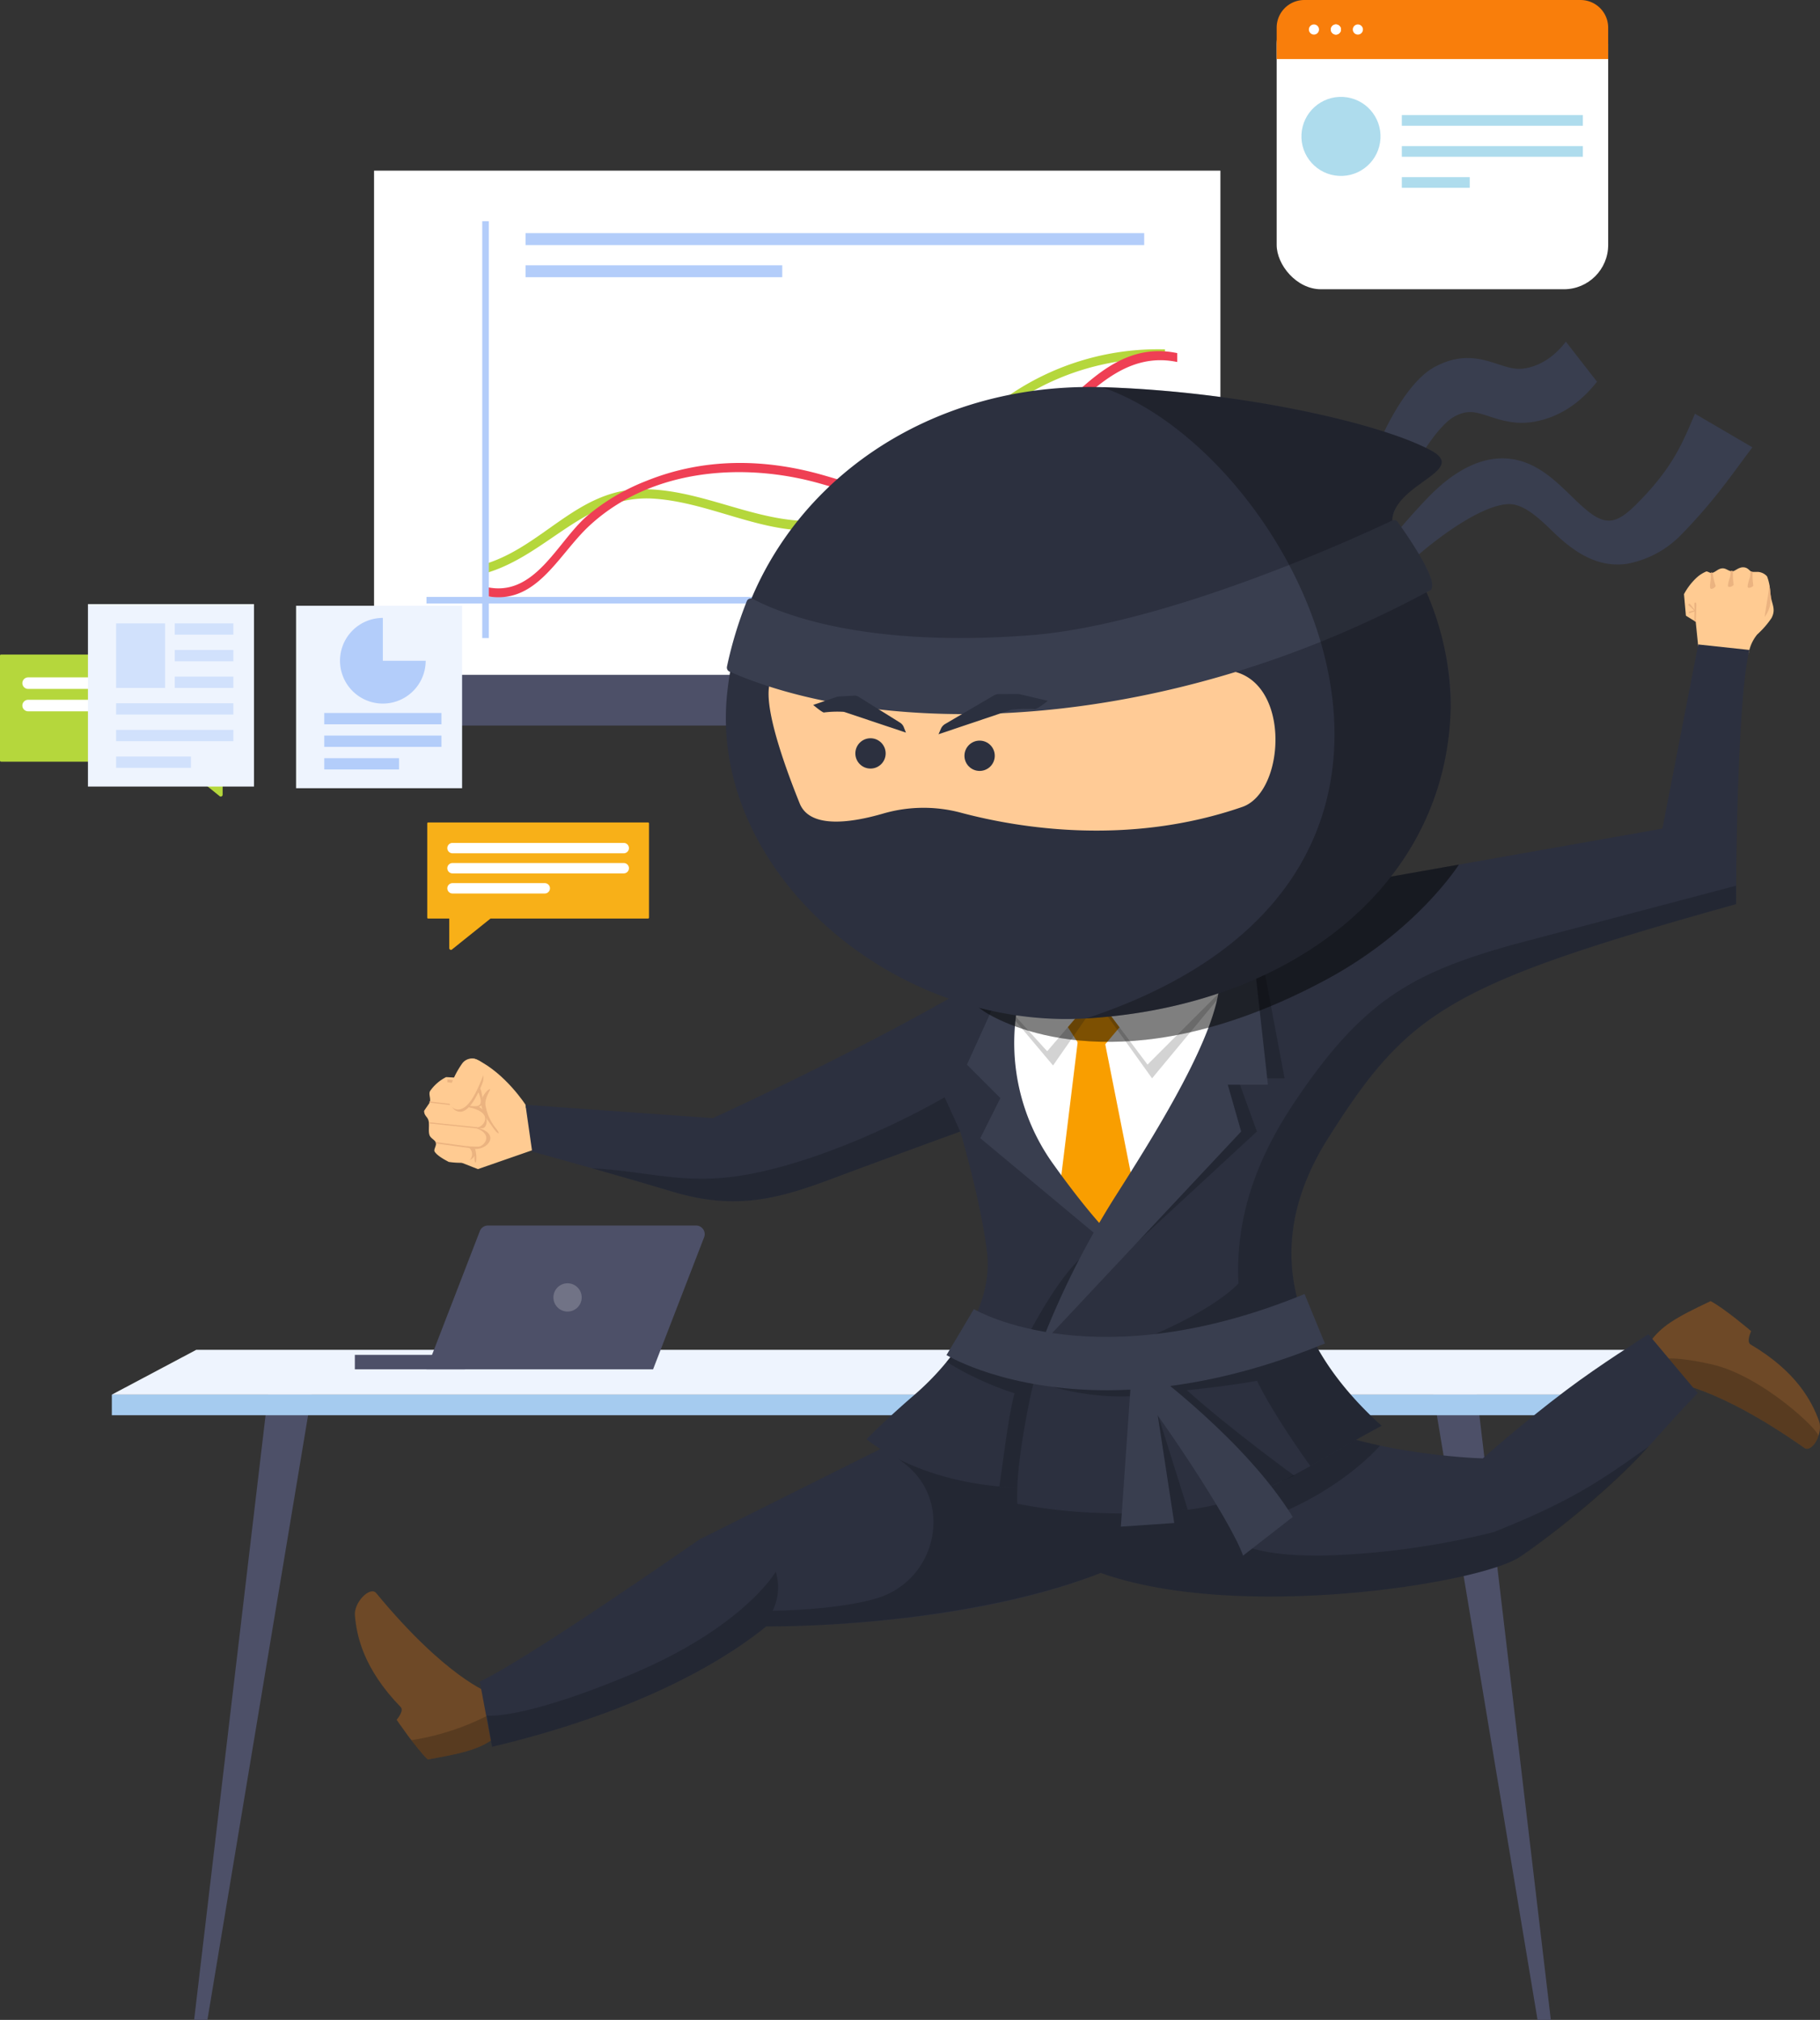 <svg xmlns="http://www.w3.org/2000/svg" width="429.533" height="476.763" viewBox="0 0 429.533 476.763"><rect x="0" y="0" width="429.533" height="476.763" fill="#333333" stroke="none"/><g id="Group_20145" data-name="Group 20145" transform="translate(-944.809 -2725.697)"><g id="Group_20143" data-name="Group 20143"><g id="Group_1178" data-name="Group 1178" transform="translate(944.809 2880.188)"><g id="Group_1177" data-name="Group 1177" transform="translate(0 0)"><path id="Path_3882" data-name="Path 3882" d="M-1976.755,345.213V370a.251.251,0,0,1-.251.251h-5.544v7.782a.448.448,0,0,1-.792.287l-10.056-8.07h-41.449a.252.252,0,0,1-.252-.251V345.213a.252.252,0,0,1,.252-.252h57.841A.251.251,0,0,1-1976.755,345.213Z" transform="translate(2035.099 -344.961)" fill="#b5d73c"></path><path id="Path_3883" data-name="Path 3883" d="M-2024.637,356.972h45.058a1.362,1.362,0,0,0,1.362-1.362h0a1.362,1.362,0,0,0-1.362-1.362h-45.058A1.362,1.362,0,0,0-2026,355.61h0A1.362,1.362,0,0,0-2024.637,356.972Z" transform="translate(2031.28 -348.858)" fill="#fff"></path><path id="Path_3884" data-name="Path 3884" d="M-2024.637,366.085h45.057a1.363,1.363,0,0,0,1.363-1.362h0a1.363,1.363,0,0,0-1.363-1.363h-45.057a1.362,1.362,0,0,0-1.362,1.363h0A1.363,1.363,0,0,0-2024.637,366.085Z" transform="translate(2031.28 -352.681)" fill="#fff"></path><path id="Path_3885" data-name="Path 3885" d="M-1988.833,375.2h24.277a1.363,1.363,0,0,0,1.363-1.362h0a1.363,1.363,0,0,0-1.363-1.362h-24.277a1.363,1.363,0,0,0-1.363,1.362h0A1.363,1.363,0,0,0-1988.833,375.2Z" transform="translate(2016.257 -356.506)" fill="#fff"></path></g></g><g id="Group_20142" data-name="Group 20142"><g id="Group_1111" data-name="Group 1111" transform="translate(1028.556 2765.976)"><rect id="Rectangle_259" data-name="Rectangle 259" width="199.746" height="123.249" transform="translate(4.532 0)" fill="#fff"></rect><rect id="Rectangle_260" data-name="Rectangle 260" width="208.464" height="11.963" transform="translate(0 119.008)" fill="#4d5068"></rect><g id="Group_1107" data-name="Group 1107" transform="translate(16.903 100.615)"><rect id="Rectangle_261" data-name="Rectangle 261" width="175.003" height="1.553" fill="#b3cdfa"></rect></g><rect id="Rectangle_262" data-name="Rectangle 262" width="146" height="2.816" transform="translate(40.291 14.748)" fill="#b3cdfa"></rect><rect id="Rectangle_263" data-name="Rectangle 263" width="60.58" height="2.816" transform="translate(40.291 22.334)" fill="#b3cdfa"></rect><g id="Group_1108" data-name="Group 1108" transform="translate(30.299 42.176)"><path id="Path_3754" data-name="Path 3754" d="M-1779.21,446.427c14.571-4.352,23.478-18.7,39.683-17.521,14.836,1.077,28.079,10.1,43.3,6.8,14.2-3.08,23.234-11.941,32.835-21.98,11.594-12.123,27.669-18.248,44.313-17.958v-2.11a62.108,62.108,0,0,0-36.331,10.535c-5.611,3.825-9.848,8.659-14.384,13.636a53.426,53.426,0,0,1-24,15.056c-17.15,5.041-31.874-6.3-48.748-6.231-15.247.066-23.342,13.586-37.229,17.734,0,0-.745,2.425.561,2.035Z" transform="translate(1779.983 -393.651)" fill="#b5d73c"></path></g><g id="Group_1109" data-name="Group 1109" transform="translate(30.442 42.597)"><path id="Path_3755" data-name="Path 3755" d="M-1779.736,452.063c12.206,2.8,17.334-9.415,24.846-16.413,14.479-13.49,36.327-15.179,54.523-10.015,12.794,3.631,25.955,8.013,38.034.043a143.306,143.306,0,0,0,17.393-13.89c8.08-7.4,16.385-17.46,28.85-14.843v-2.1c-12.609-2.647-20.755,6.5-29.172,14.383-6.89,6.452-15.417,14.958-24.541,17.907-9.955,3.218-20.455-.822-30-3.532-13.825-3.923-28.046-4.044-41.519,1.383a49.544,49.544,0,0,0-14.1,8.346c-7.038,6.118-12.341,19.32-23.752,16.7l-.561,2.035Z" transform="translate(1779.736 -394.376)" fill="#ef3f54"></path></g><g id="Group_1110" data-name="Group 1110" transform="translate(30.067 11.932)"><rect id="Rectangle_264" data-name="Rectangle 264" width="1.553" height="98.393" fill="#b3cdfa"></rect></g></g><g id="Group_1114" data-name="Group 1114" transform="translate(965.567 2868.285)"><g id="Group_1112" data-name="Group 1112" transform="translate(0 -0.001)"><rect id="Rectangle_265" data-name="Rectangle 265" width="39.182" height="43.066" fill="#eef4fe"></rect><rect id="Rectangle_266" data-name="Rectangle 266" width="11.549" height="15.24" transform="translate(6.649 4.54)" fill="#d1e1fc"></rect><rect id="Rectangle_267" data-name="Rectangle 267" width="27.662" height="2.666" transform="translate(6.649 23.401)" fill="#d1e1fc"></rect><rect id="Rectangle_268" data-name="Rectangle 268" width="27.662" height="2.666" transform="translate(6.649 29.688)" fill="#d1e1fc"></rect><rect id="Rectangle_269" data-name="Rectangle 269" width="17.657" height="2.666" transform="translate(6.649 35.975)" fill="#d1e1fc"></rect><rect id="Rectangle_270" data-name="Rectangle 270" width="13.831" height="2.666" transform="translate(20.48 4.54)" fill="#d1e1fc"></rect><rect id="Rectangle_271" data-name="Rectangle 271" width="13.831" height="2.666" transform="translate(20.48 10.827)" fill="#d1e1fc"></rect><rect id="Rectangle_272" data-name="Rectangle 272" width="13.831" height="2.666" transform="translate(20.48 17.114)" fill="#d1e1fc"></rect></g><g id="Group_1113" data-name="Group 1113" transform="translate(49.117 0.389)"><rect id="Rectangle_273" data-name="Rectangle 273" width="39.182" height="43.066" fill="#eef4fe"></rect><path id="Path_3756" data-name="Path 3756" d="M-1886.727,330.067a10.109,10.109,0,0,0-10.11,10.109,10.11,10.11,0,0,0,10.11,10.11,10.11,10.11,0,0,0,10.11-10.11h-10.11Z" transform="translate(1907.207 -327.197)" fill="#b3cdfa"></path><rect id="Rectangle_274" data-name="Rectangle 274" width="27.662" height="2.666" transform="translate(6.649 25.31)" fill="#b3cdfa"></rect><rect id="Rectangle_275" data-name="Rectangle 275" width="27.662" height="2.666" transform="translate(6.649 30.643)" fill="#b3cdfa"></rect><rect id="Rectangle_276" data-name="Rectangle 276" width="17.657" height="2.666" transform="translate(6.649 35.975)" fill="#b3cdfa"></rect></g></g><g id="Group_1141" data-name="Group 1141" transform="translate(971.201 3044.304)"><path id="Path_3838" data-name="Path 3838" d="M-1938.083,635.835l-18.079,152.994h3.137l25.653-154.087Z" transform="translate(1975.583 -630.673)" fill="#4d5068"></path><path id="Path_3839" data-name="Path 3839" d="M-1443.357,635.835l18.079,152.994h-3.137l-25.653-154.087Z" transform="translate(1764.897 -630.673)" fill="#4d5068"></path><rect id="Rectangle_312" data-name="Rectangle 312" width="359.211" height="4.857" transform="translate(0 10.573)" fill="#a5cbef"></rect><path id="Path_3840" data-name="Path 3840" d="M-1989.625,638.3l19.919-10.573h346.486l-7.11,10.573Z" transform="translate(1989.625 -627.731)" fill="#eef4fe"></path><path id="Path_3841" data-name="Path 3841" d="M-1370.706,643.161l7.194-10.144V627.73l-7.11,10.573Z" transform="translate(1729.917 -627.731)" fill="#f7f7f7"></path></g><g id="Group_1142" data-name="Group 1142" transform="translate(1028.556 3014.959)"><rect id="Rectangle_313" data-name="Rectangle 313" width="25.987" height="3.408" transform="translate(0 30.531)" fill="#4d5068"></rect><path id="Path_3842" data-name="Path 3842" d="M-1808.2,611.111h-53.491l12.608-32.638a2.034,2.034,0,0,1,1.9-1.3h49.13a2.034,2.034,0,0,1,1.9,2.767Z" transform="translate(1878.585 -577.172)" fill="#4d5068"></path><path id="Path_3843" data-name="Path 3843" d="M-1803.386,604a3.334,3.334,0,0,1-3.335,3.334,3.334,3.334,0,0,1-3.334-3.334,3.335,3.335,0,0,1,3.334-3.335A3.335,3.335,0,0,1-1803.386,604Z" transform="translate(1856.92 -587.03)" fill="#717386"></path></g><g id="Group_1180" data-name="Group 1180" transform="translate(1045.641 2919.82)"><g id="Group_1179" data-name="Group 1179" transform="translate(0 0.001)"><path id="Path_3886" data-name="Path 3886" d="M-1861.366,413.476v22.233a.226.226,0,0,0,.225.226h4.973v6.981a.4.4,0,0,0,.71.258l9.021-7.239h37.182a.226.226,0,0,0,.226-.226V413.476a.226.226,0,0,0-.226-.226h-51.888A.225.225,0,0,0-1861.366,413.476Z" transform="translate(1861.366 -413.25)" fill="#f8b018"></path><path id="Path_3887" data-name="Path 3887" d="M-1811.562,424.024h-40.419a1.222,1.222,0,0,1-1.222-1.222h0a1.222,1.222,0,0,1,1.222-1.222h40.419a1.222,1.222,0,0,1,1.222,1.222h0A1.222,1.222,0,0,1-1811.562,424.024Z" transform="translate(1857.941 -416.746)" fill="#fff"></path><path id="Path_3888" data-name="Path 3888" d="M-1811.562,432.2h-40.419a1.223,1.223,0,0,1-1.223-1.222h0a1.223,1.223,0,0,1,1.223-1.223h40.419a1.223,1.223,0,0,1,1.222,1.223h0A1.222,1.222,0,0,1-1811.562,432.2Z" transform="translate(1857.941 -420.176)" fill="#fff"></path><path id="Path_3889" data-name="Path 3889" d="M-1830.2,440.375h-21.778a1.223,1.223,0,0,1-1.223-1.222h0a1.223,1.223,0,0,1,1.223-1.222h21.778a1.222,1.222,0,0,1,1.222,1.222h0A1.222,1.222,0,0,1-1830.2,440.375Z" transform="translate(1857.941 -423.607)" fill="#fff"></path></g></g><g id="Group_20122" data-name="Group 20122" transform="translate(-2260.444 972.053)"><g id="Group_129" data-name="Group 129" transform="translate(3289 1834.289)"><path id="Path_372" data-name="Path 372" d="M648.068,122.733a20.48,20.48,0,0,0,3.342-3.85c1.167-2.251-.118-3.419-.3-5.945" transform="translate(-317.054 -53.673)" fill="#ffcb92"></path><path id="Path_378" data-name="Path 378" d="M652.332,129.57a9.428,9.428,0,0,1,2.087-4.633c.974-1.02,1.124-2.89,1.825-4.242a8.074,8.074,0,0,0,1.216-5.553,12.026,12.026,0,0,0-.764-3.869,3.186,3.186,0,0,0-1.67-.985c-.448-.139-1.314-.013-1.869-.095-.613-.092-.834-.99-2.016-1.059-1.133-.068-2.016.92-2.539.922-1,.09-1.495-.736-2.467-.676-1.051.063-1.574.925-2.534,1.1-.328.058-.953-.44-1.266-.357a7.994,7.994,0,0,0-2.152,1.351,14.806,14.806,0,0,0-3.093,4l.456,5.077,2.314,1.437.7,6.881Z" transform="translate(-323.405 -55.876)" fill="#ffcb92"></path><path id="Path_379" data-name="Path 379" d="M649.255,119.162a7.328,7.328,0,0,0,1.323-4.7c0-.483-.325-2.68-.325-2.68s-.038.505-.164,1.41C649.8,115.275,648.888,120.3,649.255,119.162Z" transform="translate(-316.417 -54.343)" fill="#ebb380"></path><path id="Path_380" data-name="Path 380" d="M638.969,118.955s.147-3.08.144-4.011c0-.792-.508-.66-.463-.172.084.923-.016,3.977-.016,3.977Z" transform="translate(-322.513 -52.84)" fill="#ebb380"></path><path id="Path_381" data-name="Path 381" d="M639.424,116.272s-.946-1.233-1.269-1.591c-.275-.306-.529.133-.343.3a15.687,15.687,0,0,1,1.391,1.283C639.427,116.537,639.522,116.417,639.424,116.272Z" transform="translate(-323.025 -52.726)" fill="#ebb380"></path><path id="Path_382" data-name="Path 382" d="M647.951,113.053a14.429,14.429,0,0,1-.175-2.622c.062-.911-.546-.786-.535-.224.022,1.066-.494,1.7-.633,3.014C646.525,113.992,647.873,113.43,647.951,113.053Z" transform="translate(-317.901 -55.508)" fill="#ebb380"></path><path id="Path_383" data-name="Path 383" d="M645.01,112.926a14.376,14.376,0,0,1-.177-2.622c.063-.911-.545-.788-.534-.226.021,1.066-.5,1.7-.635,3.015C643.585,113.865,644.933,113.3,645.01,112.926Z" transform="translate(-319.603 -55.582)" fill="#ebb380"></path><path id="Path_384" data-name="Path 384" d="M642.3,113.061a14.352,14.352,0,0,1-.617-2.554c-.093-.908-.671-.682-.564-.131.2,1.047-.2,1.762-.115,3.078C641.058,114.229,642.291,113.446,642.3,113.061Z" transform="translate(-321.146 -55.434)" fill="#ebb380"></path><path id="Path_385" data-name="Path 385" d="M639.192,115.561s-.963.232-1.252.328c-.246.082-.084.42.06.355a10.356,10.356,0,0,1,1.154-.4C639.368,115.784,639.3,115.542,639.192,115.561Z" transform="translate(-322.987 -52.156)" fill="#ebb380"></path><path id="Path_386" data-name="Path 386" d="M458.229,185.67c-1.863-.207-4.3-.313-4.3-.313a10.179,10.179,0,0,0-3.765,3.257c-.5.778.347,1.976-.2,2.889-.158.262-1.07,1.549-1.227,1.817-.014,1.217.86,1.356,1.069,2.444.189,1-.106,2.406.194,3.266.276.789,1.145,1.04,1.457,1.692.339.71-.556,1.7-.24,2.218.714,1.181,3.38,2.442,3.38,2.442l.633-.751,6.2,2.441,13.262-4.608-1.312-9.584" transform="translate(-432.388 -11.771)" fill="#ffcb92"></path><path id="Path_387" data-name="Path 387" d="M455.112,187.266c1.1.122-1.4-1.392-.933-2.439.769-1.748,2.461-2.7,3.9-2,6.815,3.3,11.611,10.854,11.611,10.854l-.425,3.145Z" transform="translate(-429.271 -13.368)" fill="#ffcb92"></path><path id="Path_388" data-name="Path 388" d="M459.646,197.2c.273.008.546.016.8.014.875,0,1.331-1.364.889-2.832-.3-.988-.606-2.082-2.974-2.625-.785-.18-1.473-.325-2.1-.451,1.1.092,1.948.821,3,.9,1.418.112,1.4-1.718,1.108-2.961-.205-.856-.035-1.953-2.433-2.5a52.247,52.247,0,0,0-5.694-1.051s-.39,12.184.833,17.431l.35,1.5a18.752,18.752,0,0,0,3.583.178,2.017,2.017,0,0,0,.57-3.9c.922.066.109,1.092.965,1.181C461.778,202.42,464.683,198.641,459.646,197.2Z" transform="translate(-430.39 -11.576)" fill="#ebb380"></path><path id="Path_389" data-name="Path 389" d="M459.1,196.823c.271.006.545.014.8.013,1.463,0,4.193-3.372-1.689-4.72-.785-.18-1.473-.325-2.1-.451,1.1.092,2.311.164,3.369.159.851,0,1.717-.319,1.121-2.229-.265-.852-.35-1.927-2.811-2.493a52.17,52.17,0,0,0-5.694-1.051s-1.855,14.72-.717,16.511a11.1,11.1,0,0,0,1.9,2.418,18.752,18.752,0,0,0,3.583.178,2.017,2.017,0,0,0,.57-3.9c.922.066,1.879.117,2.74.112C461.577,201.37,464.134,198.261,459.1,196.823Z" transform="translate(-431.072 -11.37)" fill="#ffcb92"></path><line id="Line_18" data-name="Line 18" x1="8.283" y1="1.122" transform="translate(19.132 189.088)" fill="none" stroke="#ebb380" stroke-miterlimit="10" stroke-width="0.34"></line><line id="Line_19" data-name="Line 19" x1="11.365" y1="1.181" transform="translate(17.494 184.377)" fill="none" stroke="#ebb380" stroke-miterlimit="10" stroke-width="0.277"></line><line id="Line_20" data-name="Line 20" x1="10.427" y1="1.208" transform="translate(17.58 179.465)" fill="none" stroke="#ebb380" stroke-miterlimit="10" stroke-width="0.277"></line><path id="Path_390" data-name="Path 390" d="M455.214,194.207A2.25,2.25,0,0,1,452.8,191.4a17.55,17.55,0,0,1,3.074-6.289,2.658,2.658,0,0,1,3.247-.661c1.107.425,1.766,1.41.934,3.359C458.573,191.278,457.056,193.851,455.214,194.207Z" transform="translate(-430.075 -12.453)" fill="#ebb380"></path><path id="Path_391" data-name="Path 391" d="M460.855,196.537c1.116,1.489.306,1.239-.475.145-1.591-2.234-2.437-3.2-3.055-5.566-.377-1.441.909-3.38,1.777-3.88,1.028-.59-1.29,1.942-.767,4A11.727,11.727,0,0,0,460.855,196.537Z" transform="translate(-427.456 -10.735)" fill="#ebb380"></path><path id="Path_392" data-name="Path 392" d="M456.721,198.019c-.006,1.861-.5,1.174-.466-.171C456.328,195.108,456.725,196.854,456.721,198.019Z" transform="translate(-428.037 -5.389)" fill="#ebb380"></path><path id="Path_393" data-name="Path 393" d="M455.108,194.566c-1.874.363-3.146-1.852-2.764-3.4a20.956,20.956,0,0,1,3.372-7.487,2.84,2.84,0,0,1,3.648-.743c1.253.524,2.013,1.714,1.1,4.036C458.849,191.107,457.178,194.165,455.108,194.566Z" transform="translate(-430.339 -13.37)" fill="#ffcb92"></path><g id="Group_124" data-name="Group 124" transform="translate(234.86 17.003)"><path id="Path_394" data-name="Path 394" d="M593.885,129.344l-6.728-.335A164.727,164.727,0,0,1,604.563,107c2.811-2.99,11.363-12.1,21.669-9.977,5.508,1.13,9.547,5.061,13.112,8.531,3.988,3.88,6.619,6.205,9.558,5.8l.01,0c2.261-.32,4.483-2.426,6.565-4.559,8.042-8.226,10.231-13.933,13.095-20.621L682.129,94.1c-4.442,5.82-8.57,12.215-16.9,20.733a23.861,23.861,0,0,1-12.782,6.777l-.03,0c-7.314,1.017-13.023-3.375-17.439-7.67-2.985-2.906-5.831-5.527-8.848-6.273C618.369,105.741,598.761,121.954,593.885,129.344Z" transform="translate(-587.157 -86.166)" fill="#393e4f"></path></g><g id="Group_125" data-name="Group 125" transform="translate(235.242 0)"><path id="Path_395" data-name="Path 395" d="M594.236,129.07l-6.837-5.217c1.539-17.429,10.963-37.765,19.485-42.437,6.456-3.538,11.243-1.964,15.09-.7,2.338.767,4.167,1.367,6.45.966,5.378-.974,8.513-4.974,9.544-6.288l7.348,9.453c-4.1,5.233-9.074,8.409-14.776,9.44-4.415.791-7.876-.343-10.662-1.258-3.178-1.043-5.093-1.675-8.278.071C605.985,96.182,595.543,114.266,594.236,129.07Z" transform="translate(-587.399 -75.395)" fill="#393e4f"></path></g><path id="Path_396" data-name="Path 396" d="M479.171,285.507c-5.119,3.839-9.173.639-9.173.639s-10.114-3.533-26.561-23.467c-1.448-1.754-5.3,2.156-5.045,5.227.417,5,2.095,12.671,10.806,21.655.87.9-.957,3-.957,3s4.621,6.824,7.356,9.369c8.96-1.575,12.891-2.557,16.747-5.841Z" transform="translate(-438.379 32.715)" fill="#6e4927"></path><path id="Path_397" data-name="Path 397" d="M446.818,288.845a39.745,39.745,0,0,0,3.9,4.562c8.96-1.575,12.891-2.557,16.747-5.841l6.827-10.586A58.981,58.981,0,0,1,446.818,288.845Z" transform="translate(-433.497 41.241)" fill="#040505" opacity="0.2"></path><path id="Path_398" data-name="Path 398" d="M629.423,240.917c3.921-5.055,8.674-3.042,8.674-3.042s10.684.734,31.809,15.606c1.858,1.309,4.542-3.479,3.482-6.371-1.721-4.707-5.367-11.664-16.138-18.021-1.077-.635.128-3.149.128-3.149s-6.259-5.359-9.568-7.089c-8.223,3.888-11.751,5.872-14.6,10.057Z" transform="translate(-327.842 7.608)" fill="#6e4927"></path><path id="Path_399" data-name="Path 399" d="M635.155,228.153l-5.732,7.8c3.921-5.055,8.674-3.042,8.674-3.042s10.684.734,31.809,15.606c1.162.818,2.646-.745,3.336-2.739.415-1.2-13.29-14.3-25.2-16.97S635.155,228.153,635.155,228.153Z" transform="translate(-327.842 12.569)" fill="#040505" opacity="0.2"></path><path id="Path_400" data-name="Path 400" d="M744.49,239.02s-4.851,5.045-10.888,11.838c-9.759,10.982-25.224,22.942-31.076,26.842-9.471,6.314-66.5,15.352-98.926,3.776-23.679,9.472-56.829,12.629-78.93,12.629-11.312,9.173-31.856,20.6-64.722,28.415L457.054,307.1c10.787-4.868,51.83-33.514,51.83-33.514l69.458-34.729,37.886-17.365s6.086,5.636,28.415,20.522c17.464,11.642,49.134,12.431,49.134,12.431s9.317-8.286,19.668-16.083c8.133-6.126,17.507-11.952,19.414-13.219Z" transform="translate(-427.574 9.135)" fill="#2c303f"></path><path id="Path_401" data-name="Path 401" d="M459.331,322.52c32.866-7.814,53.41-19.242,64.722-28.415,20.946,0,51.8-3.01,75.133-11.222,1.108-.371,2.363-.833,3.8-1.407,32.426,11.576,89.454,2.538,98.926-3.776,5.705-3.8,20.624-15.107,30.333-26.006-10.995,7.781-17.7,12.648-36.516,20.146a185.92,185.92,0,0,1-40.977,5.557c-22.157,0-22.02-5.838-18.457-6.839,21.647-6.079,32.611-19.134,32.611-19.134-8.068-1.836-16.706-3.967-24.876-9.413-22.329-14.886-28.415-20.522-28.415-20.522l-37.886,17.365-25.592,12.794a39.9,39.9,0,0,0,4.617,4.078c11.633,9.042,7.487,27.534-6.635,31.736-8.232,2.45-20.332,2.873-24.547,2.946a12.616,12.616,0,0,0,.721-9.227s-7.5,13.09-34.2,24.271c-25.837,10.818-33.967,9.7-33.967,9.7Z" transform="translate(-426.957 9.135)" fill="#040505" opacity="0.2"></path><path id="Path_402" data-name="Path 402" d="M740.667,120.668l-8.456,43.465L656.035,177.61l-26.132.133L588.86,189.582,569.653,200.9c-26.836,15.786-61.565,31.572-61.565,31.572l-44.2-3.157,1.579,11.05s17.364,4.736,33.151,9.472c15.12,4.535,25.258,1.579,37.886-3.157s29.993-11.05,29.993-11.05,4.736,15.786,6.314,28.415-7.686,25.6-17.1,33.711c-7.1,6.117-11.314,10.49-11.314,10.49s12.168,10.624,35.585,11.413c-.066,1.512-.066,2.63-.016,3.828a120.991,120.991,0,0,0,18.1,2.123c36.308,1.579,44.2-7.893,67.88-20.522-15.786-14.207-31.572-37.886-12.629-67.88s28.415-36.308,96.294-55.251c0-17.365.725-50.883,3.157-59.987Z" transform="translate(-423.621 -49.2)" fill="#2c303f"></path><path id="Path_403" data-name="Path 403" d="M528.663,226.47l-1.833,2.292a72,72,0,0,0,16.056,7.429c-1.465,5.383-2.72,16.406-3.583,21.987q2.062.182,4.259.259c.246-9.374,4.027-26.456,4.078-25.258Z" transform="translate(-387.202 12.016)" fill="#040505" opacity="0.2"></path><path id="Path_404" data-name="Path 404" d="M653.331,170.751c-23.679,6.709-35.321,13.221-51.559,37.689-8.537,12.862-13.623,26.85-12.818,42.191-5.225,5.391-17.748,11.866-29.878,15.791.079.286-14.782,3.568-20.522,5.92,8.542,4.69,22.362,5.722,28.94,4.453,1.961,7.131,5.77,27.7,5.77,27.7l3.732-.461-7.265-23.156,10.04,6.878,12.553,12.608,9.813-4.388S587.26,285.2,576.8,275.825c5.118-.538,10.753-1.182,16.542-2.235,2.572,5.486,8.4,14.326,12.581,20.13,5.028-2.824,10.332-6.048,16.82-9.508-15.786-14.207-31.572-37.886-12.629-67.88s28.415-36.308,96.294-55.251l-.025-4.343Z" transform="translate(-380.419 -28.33)" fill="#040505" opacity="0.2"></path><path id="Path_405" data-name="Path 405" d="M564.676,167.63l25.258,4.736s0,7.893-7.893,22.1-23.679,39.465-23.679,39.465-11.05-12.629-15.786-20.522-9.472-22.1-6.314-33.151S553.626,166.051,564.676,167.63Z" transform="translate(-382.336 -22.249)" fill="#fff"></path><path id="Path_406" data-name="Path 406" d="M554.319,175.49l2.526,1.893a2.34,2.34,0,0,1,.349,1.921l-4.774,5.658h-3.763l-3.681-5.719a2.59,2.59,0,0,1,.439-1.782l2.816-1.97Z" transform="translate(-376.715 -17.48)" fill="#f99e00"></path><path id="Path_407" data-name="Path 407" d="M550.377,178.973l11.348,15.854,19.45-23.449-3.6-1.889Z" transform="translate(-373.578 -20.952)" fill="#262626" opacity="0.2"></path><path id="Path_408" data-name="Path 408" d="M558,178.961l-8.945,12.83-17.171-20.413,3.6-1.889Z" transform="translate(-384.276 -20.952)" fill="#262626" opacity="0.2"></path><path id="Path_409" data-name="Path 409" d="M554.279,179.948l6.4,32.3-7.52,11.8-9.274-10.9,4.078-33.21Z" transform="translate(-377.333 -14.901)" fill="#f99e00"></path><path id="Path_410" data-name="Path 410" d="M550.887,178.961l9.472,12.629,20.522-20.522-3.6-1.579Z" transform="translate(-373.283 -20.952)" fill="#fff"></path><path id="Path_411" data-name="Path 411" d="M557.144,177.383l-9.472,11.05-15.786-17.365,3.6-1.579Z" transform="translate(-384.276 -20.952)" fill="#fff"></path><path id="Path_412" data-name="Path 412" d="M563.038,231.055s-4.736-4.736-12.629-15.786a48.965,48.965,0,0,1-6.314-45.779l-6.314,4.736-7.893,17.365,7.893,7.893-4.736,9.472,28.415,23.679Z" transform="translate(-385.433 -20.952)" fill="#393e4f"></path><path id="Path_413" data-name="Path 413" d="M545.811,248.567s-.952-6.883,10.965-24.247,32.345-47.358,25.535-56.829l8.1.56,5.242,27.935H584.584l4.537,12.548Z" transform="translate(-376.23 -22.109)" fill="#040505" opacity="0.2"></path><path id="Path_414" data-name="Path 414" d="M540.887,259.049a200.721,200.721,0,0,1,17.365-34.729c11.05-17.365,29.993-47.358,23.679-56.829l9.472,1.579,3.157,28.415h-9.472l3.157,11.05Z" transform="translate(-379.069 -22.109)" fill="#393e4f"></path><path id="Path_415" data-name="Path 415" d="M647.754,153.585s-9.806,15.6-31.379,27.18c-44.138,23.684-71.649,12.566-79.369,8.256s-10.176-12.6-10.176-12.6l89.314-17.843,15.573-2.158Z" transform="translate(-387.202 -30.155)" fill="#040505" opacity="0.3"></path><path id="Path_416" data-name="Path 416" d="M647.754,153.585s-9.806,15.6-31.379,27.18c-44.138,23.684-71.649,12.566-79.369,8.256s-10.176-12.6-10.176-12.6l89.314-17.843,15.573-2.158Z" transform="translate(-387.202 -30.155)" fill="#040505" opacity="0.3"></path><path id="Path_417" data-name="Path 417" d="M539,230.577l2.984,2.341a193.873,193.873,0,0,1,9.1-20.266C545.3,218.185,539,230.577,539,230.577Z" transform="translate(-380.162 4.021)" fill="#040505" opacity="0.2"></path><g id="Group_126" data-name="Group 126" transform="translate(139.628 224.784)"><path id="Path_418" data-name="Path 418" d="M564.677,240.5c-23.586,0-36.982-7.781-37.847-8.3l6.494-10.831-3.247,5.416,3.216-5.435c1.171.682,29.25,16.5,78.049-3.563l4.8,11.68C595.805,237.832,578.493,240.5,564.677,240.5Z" transform="translate(-526.83 -217.79)" fill="#393e4f"></path></g><g id="Group_127" data-name="Group 127" transform="translate(180.776 241.878)"><path id="Path_419" data-name="Path 419" d="M555.469,229.494,552.9,266.433l12.6-.862-5.314-34.721S555.3,226.916,555.469,229.494Z" transform="translate(-552.896 -228.618)" fill="#393e4f"></path></g><path id="Path_420" data-name="Path 420" d="M553.449,229.818c7.045,8.052,25.138,35.072,27.979,43.337l11.726-9.126c-11.126-18.053-33.226-34.219-34.278-35.206Z" transform="translate(-371.801 13.378)" fill="#393e4f"></path><g id="Group_128" data-name="Group 128" transform="translate(87.56 10.697)"><path id="Path_421" data-name="Path 421" d="M664.907,157.844c-.908,41.945-37.784,70.514-86.032,73.367-46.12,2.728-89.3-35.31-84.69-77.042,4.747-42.977,42.415-73.362,88.626-71.951,31.91.974,65.114,8.318,77.411,14.91,10.837,5.811-16.754,8.857-7.037,22.607a57.167,57.167,0,0,1,4.145,6.887C662.453,136.615,665.111,148.366,664.907,157.844Z" transform="translate(-493.847 -82.171)" fill="#2c303f"></path><path id="Path_422" data-name="Path 422" d="M505.364,125.863c19.873,7.587,61.362,8.483,97.343-.758,8.845-2.272,13.945,2.221,16.035,8.5,2.9,8.712.013,20.864-6.7,23.188-26.972,9.331-52.962,4.947-66.386,1.373a34.12,34.12,0,0,0-18.337.182c-7.467,2.175-17.3,3.684-19.742-2.382C503.5,145.861,494.585,121.749,505.364,125.863Z" transform="translate(-490.152 -57.676)" fill="#ffcb96"></path><circle id="Ellipse_14" data-name="Ellipse 14" cx="3.577" cy="3.577" r="3.577" transform="translate(56.312 83.467)" fill="#2c303f"></circle><circle id="Ellipse_15" data-name="Ellipse 15" cx="3.577" cy="3.577" r="3.577" transform="translate(30.561 82.91)" fill="#2c303f"></circle></g><path id="Path_423" data-name="Path 423" d="M473.843,205.131c5.719,1.621,12.5,3.576,19.013,5.53,15.12,4.535,25.258,1.579,37.886-3.157s29.993-11.05,29.993-11.05l-3.683-8.084s-21.333,12.622-43.214,17.556C496.769,209.772,488.876,205.925,473.843,205.131Z" transform="translate(-417.86 -10.029)" fill="#040505" opacity="0.2"></path><path id="Path_424" data-name="Path 424" d="M494.02,136.662a1.046,1.046,0,0,0,.6,1.176c35.421,15.5,100.571,15.848,165.39-19.208.44-.313.535-.946.385-1.792-.68-3.812-6.366-11.936-8.1-14.345a1.012,1.012,0,0,0-1.26-.324c-6.463,3.074-52.732,24.6-85.6,27.1-42.065,3.2-61.169-6.463-65.321-8.578a1.011,1.011,0,0,0-1.4.493A94.933,94.933,0,0,0,494.02,136.662Z" transform="translate(-406.199 -59.961)" fill="#393e4f"></path><path id="Path_425" data-name="Path 425" d="M525.637,137.576l16.978-5.716a2.332,2.332,0,0,1,.606-.122,35.411,35.411,0,0,1,5.172-.111c.289.227,3.054-1.935,3.054-1.935l-6.6-1.555a2.512,2.512,0,0,0-.565-.065l-4.384.022a2.406,2.406,0,0,0-1.208.33l-11.484,6.73a2.421,2.421,0,0,0-.99,1.11Z" transform="translate(-387.892 -44.916)" fill="#2b303f"></path><path id="Path_426" data-name="Path 426" d="M528.794,137.045l-14.411-4.826a1.612,1.612,0,0,0-.512-.088,25.092,25.092,0,0,0-4.357.156c-.238.242-2.611-1.774-2.611-1.774l5.528-1.891a1.7,1.7,0,0,1,.474-.093l3.691-.207a1.735,1.735,0,0,1,1.025.268l9.806,6.12a2.192,2.192,0,0,1,.856,1.056Z" transform="translate(-398.731 -44.773)" fill="#2b303f"></path><path id="Path_427" data-name="Path 427" d="M628.037,130.6c.3-.161.6-.309.9-.47.44-.313.535-.946.385-1.792-.68-3.812-6.366-11.936-8.1-14.345a1.012,1.012,0,0,0-1.26-.324l-.025.013c.513-8.8,18.152-11.726,9.121-16.567-12.3-6.592-45.5-13.936-77.411-14.91a.192.192,0,0,0,.128.111c45.811,15.983,97.377,115.323-4.063,148.882,48.248-2.853,85.124-31.422,86.032-73.367A68.126,68.126,0,0,0,628.037,130.6Z" transform="translate(-375.121 -71.457)" fill="#040505" opacity="0.3"></path></g></g><g id="Group_12018" data-name="Group 12018" transform="translate(1246.113 2725.697)"><g id="Group_158" data-name="Group 158"><rect id="Rectangle_124" data-name="Rectangle 124" width="78.238" height="68.273" rx="10.454" fill="#fff"></rect><path id="Path_482" data-name="Path 482" d="M13978.5,130.2h-65.208a6.515,6.515,0,0,0-6.515,6.515v7.418h78.237v-7.418A6.514,6.514,0,0,0,13978.5,130.2Z" transform="translate(-13906.778 -130.197)" fill="#f97e0b"></path><path id="Path_483" data-name="Path 483" d="M13922.508,141.52a1.193,1.193,0,1,1-1.193-1.193A1.192,1.192,0,0,1,13922.508,141.52Z" transform="translate(-13912.518 -134.554)" fill="#fff"></path><path id="Path_484" data-name="Path 484" d="M13931.605,141.52a1.193,1.193,0,1,1-1.193-1.193A1.193,1.193,0,0,1,13931.605,141.52Z" transform="translate(-13916.431 -134.554)" fill="#fff"></path><path id="Path_485" data-name="Path 485" d="M13931.605,141.52a1.193,1.193,0,1,1-1.193-1.193A1.193,1.193,0,0,1,13931.605,141.52Z" transform="translate(-13916.431 -134.554)" fill="#fff"></path><path id="Path_486" data-name="Path 486" d="M13940.7,141.52a1.193,1.193,0,1,1-1.192-1.193A1.193,1.193,0,0,1,13940.7,141.52Z" transform="translate(-13920.344 -134.554)" fill="#fff"></path><circle id="Ellipse_19" data-name="Ellipse 19" cx="9.333" cy="9.333" r="9.333" transform="translate(5.342 41) rotate(-86.835)" fill="#aedced"></circle><rect id="Rectangle_125" data-name="Rectangle 125" width="42.732" height="2.514" transform="translate(29.535 27.169)" fill="#aedced"></rect><rect id="Rectangle_126" data-name="Rectangle 126" width="42.732" height="2.514" transform="translate(29.535 34.488)" fill="#aedced"></rect><rect id="Rectangle_127" data-name="Rectangle 127" width="16.025" height="2.514" transform="translate(29.535 41.807)" fill="#aedced"></rect></g></g></g></g></g></svg>